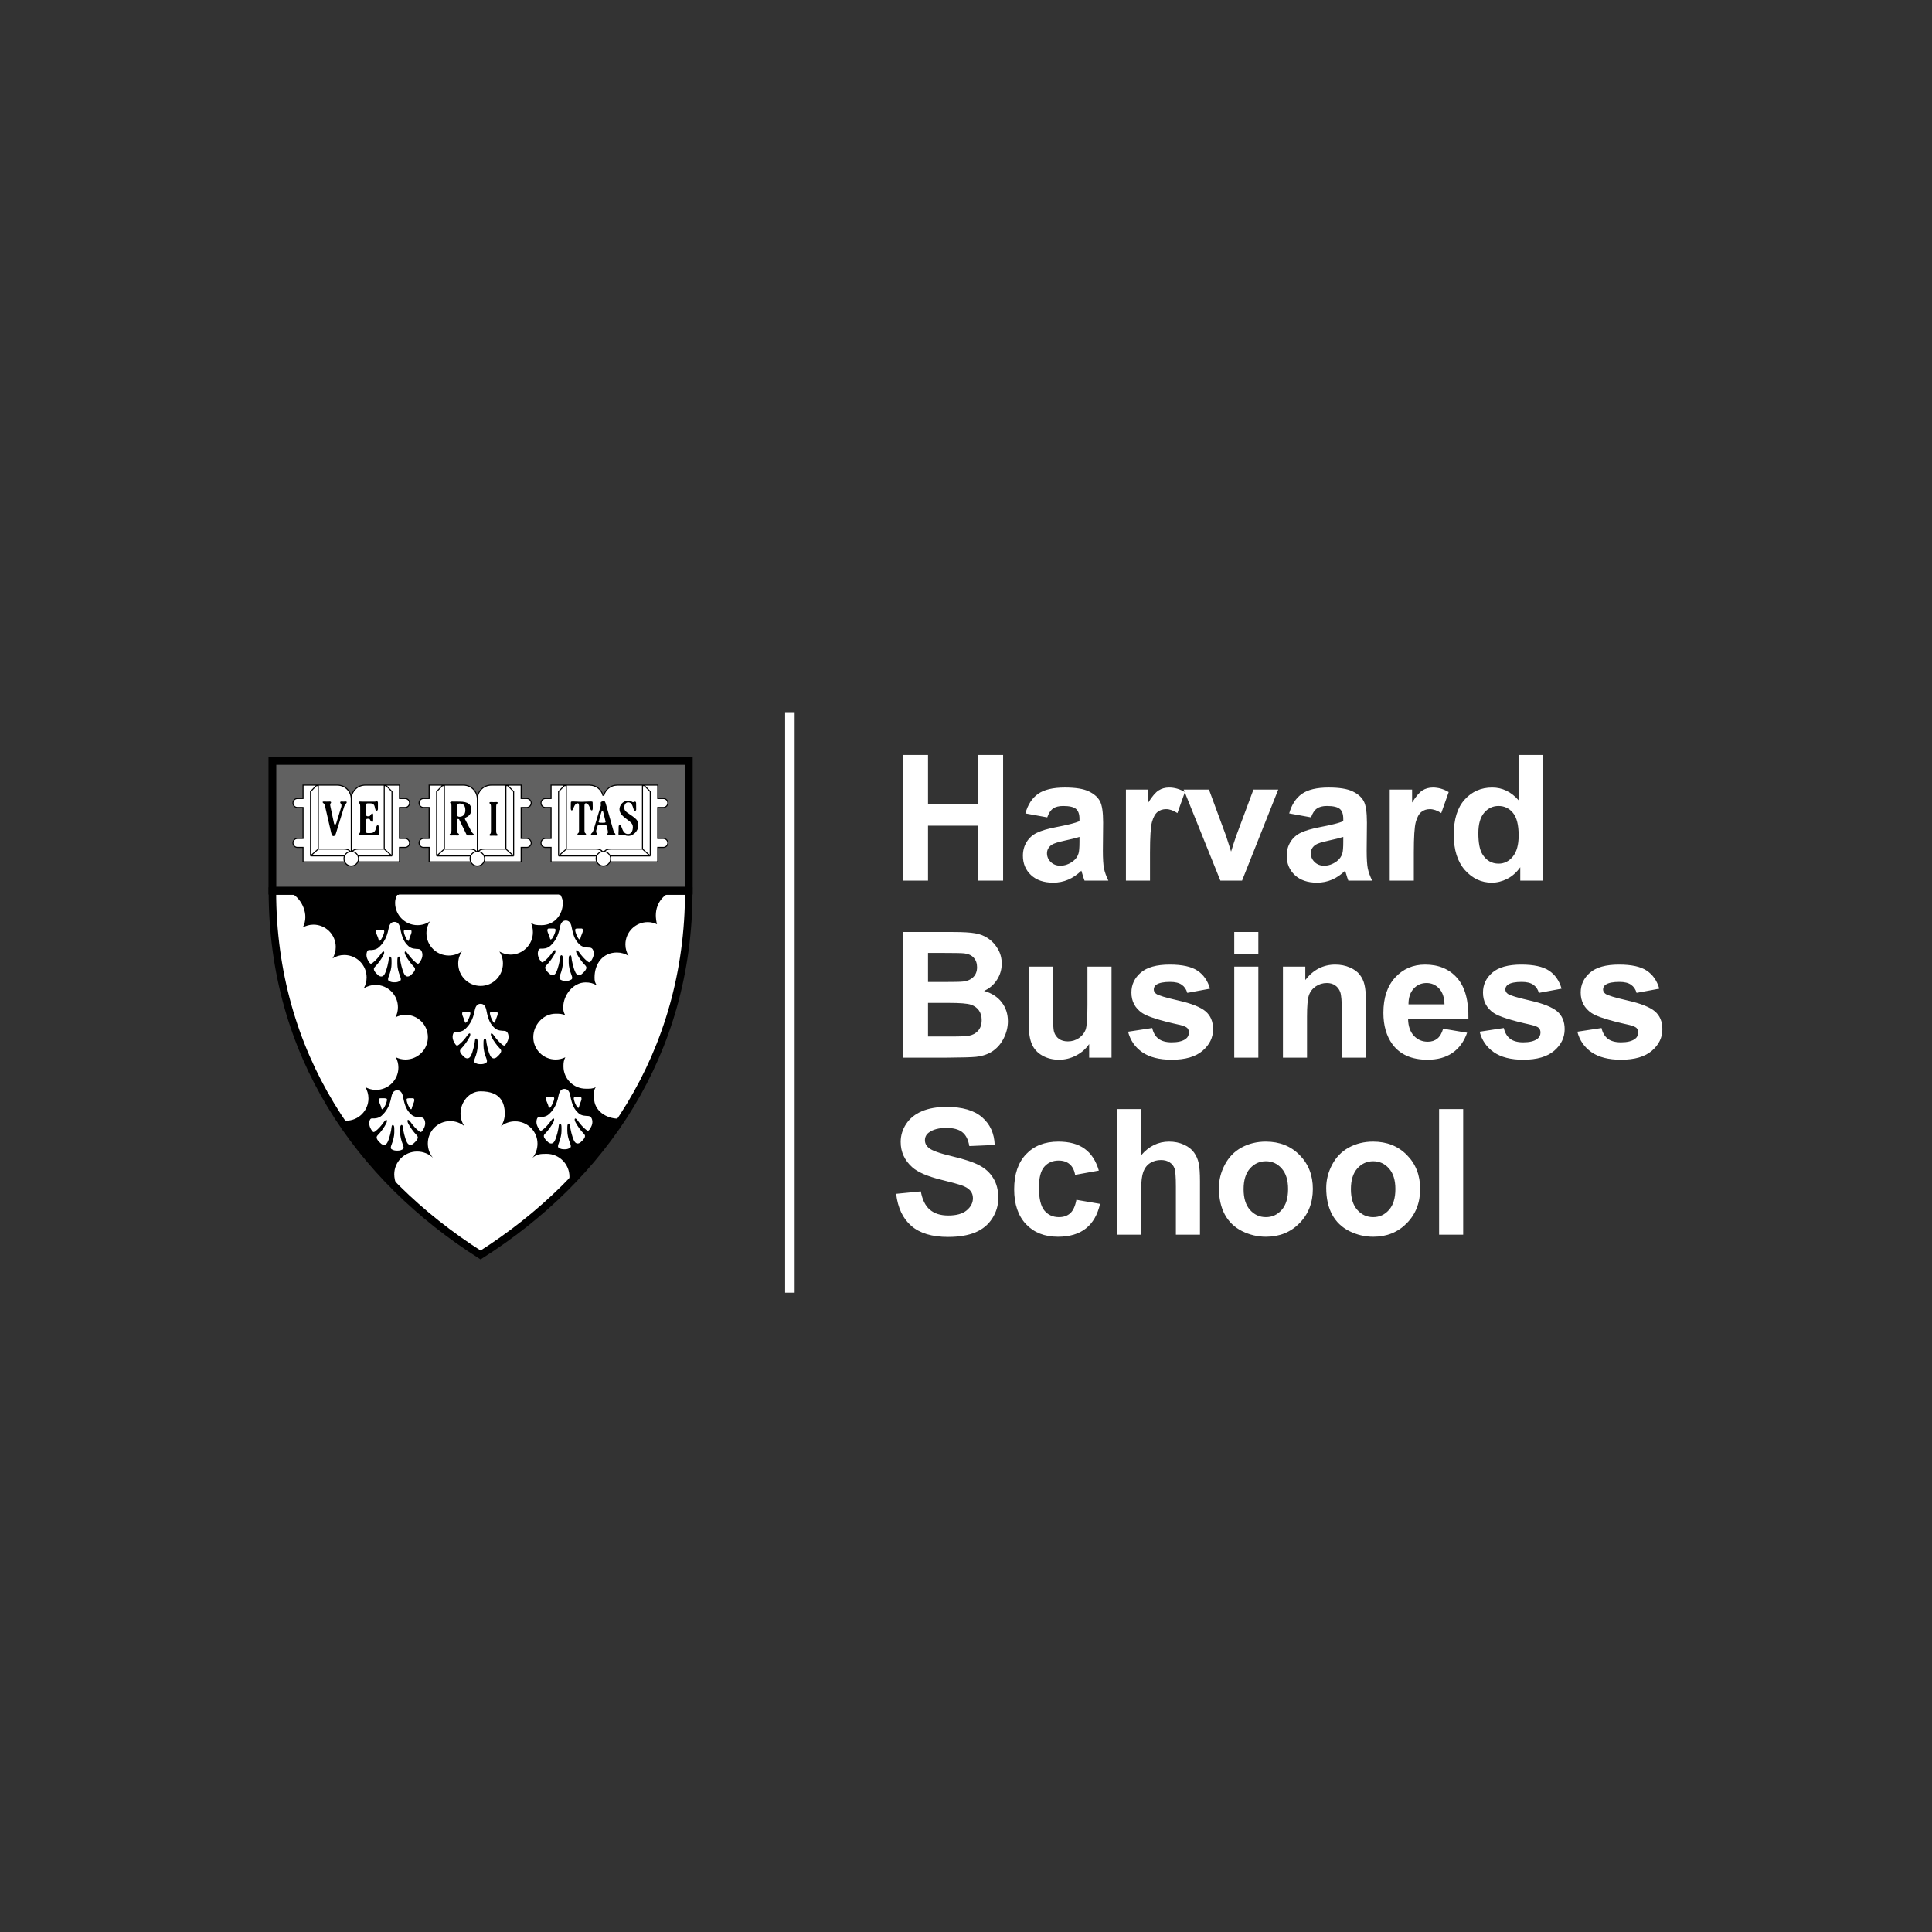 <svg width="251" height="251" viewBox="0 0 251 251" fill="none" xmlns="http://www.w3.org/2000/svg">
<rect x="0" y="0" width="251" height="251" fill="#333333" stroke="none"/>
<path d="M117.271 114.408V98.085H120.566V104.509H127.025V98.085H130.321V114.408H127.025V107.271H120.566V114.408H117.271ZM136.055 106.191L133.216 105.678C133.535 104.535 134.084 103.689 134.864 103.14C135.643 102.59 136.801 102.316 138.338 102.316C139.733 102.316 140.772 102.483 141.455 102.817C142.138 103.143 142.617 103.563 142.892 104.075C143.174 104.58 143.315 105.511 143.315 106.87L143.282 110.522C143.282 111.561 143.33 112.33 143.426 112.827C143.53 113.317 143.72 113.844 143.994 114.408H140.899C140.817 114.2 140.717 113.892 140.598 113.484C140.546 113.298 140.509 113.176 140.487 113.117C139.952 113.636 139.381 114.026 138.772 114.286C138.163 114.546 137.514 114.675 136.823 114.675C135.606 114.675 134.645 114.345 133.939 113.684C133.242 113.024 132.893 112.189 132.893 111.179C132.893 110.511 133.052 109.917 133.372 109.398C133.691 108.87 134.136 108.47 134.708 108.195C135.287 107.913 136.118 107.668 137.202 107.46C138.664 107.185 139.678 106.929 140.242 106.692V106.38C140.242 105.779 140.093 105.352 139.796 105.099C139.499 104.84 138.939 104.71 138.115 104.71C137.558 104.71 137.124 104.821 136.812 105.044C136.5 105.259 136.248 105.641 136.055 106.191ZM140.242 108.729C139.841 108.863 139.206 109.023 138.338 109.208C137.469 109.394 136.901 109.576 136.634 109.754C136.226 110.043 136.022 110.411 136.022 110.856C136.022 111.294 136.185 111.673 136.512 111.992C136.838 112.311 137.254 112.471 137.759 112.471C138.323 112.471 138.861 112.285 139.373 111.914C139.752 111.632 140 111.287 140.119 110.878C140.201 110.611 140.242 110.103 140.242 109.353V108.729ZM149.406 114.408H146.277V102.583H149.183V104.264C149.68 103.47 150.126 102.947 150.519 102.694C150.92 102.442 151.373 102.316 151.878 102.316C152.59 102.316 153.277 102.512 153.938 102.906L152.969 105.634C152.442 105.292 151.952 105.122 151.499 105.122C151.061 105.122 150.69 105.244 150.386 105.489C150.081 105.727 149.84 106.161 149.662 106.792C149.491 107.423 149.406 108.744 149.406 110.756V114.408ZM158.547 114.408L153.782 102.583H157.066L159.293 108.618L159.939 110.633C160.11 110.121 160.218 109.784 160.262 109.62C160.366 109.286 160.477 108.952 160.596 108.618L162.845 102.583H166.063L161.364 114.408H158.547ZM170.328 106.191L167.489 105.678C167.808 104.535 168.357 103.689 169.137 103.14C169.916 102.59 171.074 102.316 172.611 102.316C174.006 102.316 175.045 102.483 175.728 102.817C176.411 103.143 176.89 103.563 177.165 104.075C177.447 104.58 177.588 105.511 177.588 106.87L177.555 110.522C177.555 111.561 177.603 112.33 177.699 112.827C177.803 113.317 177.993 113.844 178.267 114.408H175.172C175.09 114.2 174.99 113.892 174.871 113.484C174.819 113.298 174.782 113.176 174.76 113.117C174.225 113.636 173.654 114.026 173.045 114.286C172.436 114.546 171.787 114.675 171.096 114.675C169.879 114.675 168.918 114.345 168.212 113.684C167.515 113.024 167.166 112.189 167.166 111.179C167.166 110.511 167.325 109.917 167.645 109.398C167.964 108.87 168.409 108.47 168.981 108.195C169.56 107.913 170.391 107.668 171.475 107.46C172.937 107.185 173.951 106.929 174.515 106.692V106.38C174.515 105.779 174.366 105.352 174.069 105.099C173.772 104.84 173.212 104.71 172.388 104.71C171.831 104.71 171.397 104.821 171.085 105.044C170.773 105.259 170.521 105.641 170.328 106.191ZM174.515 108.729C174.114 108.863 173.479 109.023 172.611 109.208C171.742 109.394 171.174 109.576 170.907 109.754C170.499 110.043 170.295 110.411 170.295 110.856C170.295 111.294 170.458 111.673 170.785 111.992C171.111 112.311 171.527 112.471 172.032 112.471C172.596 112.471 173.134 112.285 173.646 111.914C174.025 111.632 174.273 111.287 174.392 110.878C174.474 110.611 174.515 110.103 174.515 109.353V108.729ZM183.679 114.408H180.55V102.583H183.456V104.264C183.953 103.47 184.399 102.947 184.792 102.694C185.193 102.442 185.646 102.316 186.151 102.316C186.863 102.316 187.55 102.512 188.211 102.906L187.242 105.634C186.715 105.292 186.225 105.122 185.772 105.122C185.334 105.122 184.963 105.244 184.659 105.489C184.354 105.727 184.113 106.161 183.935 106.792C183.764 107.423 183.679 108.744 183.679 110.756V114.408ZM200.414 114.408H197.508V112.671C197.026 113.347 196.454 113.851 195.793 114.186C195.14 114.512 194.479 114.675 193.811 114.675C192.453 114.675 191.288 114.13 190.315 113.039C189.35 111.94 188.868 110.411 188.868 108.451C188.868 106.447 189.339 104.925 190.282 103.886C191.224 102.839 192.416 102.316 193.856 102.316C195.177 102.316 196.32 102.865 197.285 103.964V98.085H200.414V114.408ZM192.063 108.24C192.063 109.501 192.238 110.415 192.587 110.979C193.091 111.795 193.797 112.204 194.702 112.204C195.422 112.204 196.035 111.899 196.539 111.29C197.044 110.674 197.297 109.758 197.297 108.54C197.297 107.182 197.052 106.206 196.562 105.612C196.072 105.01 195.445 104.71 194.68 104.71C193.938 104.71 193.314 105.007 192.809 105.601C192.312 106.187 192.063 107.067 192.063 108.24ZM117.271 121.085H123.796C125.087 121.085 126.049 121.14 126.679 121.252C127.318 121.355 127.886 121.578 128.383 121.92C128.888 122.261 129.307 122.718 129.641 123.289C129.975 123.853 130.142 124.488 130.142 125.193C130.142 125.958 129.935 126.659 129.519 127.298C129.111 127.936 128.554 128.415 127.849 128.734C128.843 129.024 129.608 129.517 130.142 130.215C130.677 130.913 130.944 131.733 130.944 132.676C130.944 133.418 130.77 134.142 130.421 134.847C130.079 135.545 129.608 136.105 129.007 136.529C128.413 136.944 127.678 137.2 126.802 137.297C126.253 137.356 124.928 137.393 122.827 137.408H117.271V121.085ZM120.566 123.801V127.576H122.727C124.011 127.576 124.809 127.558 125.121 127.52C125.685 127.454 126.126 127.261 126.446 126.941C126.772 126.615 126.936 126.188 126.936 125.661C126.936 125.156 126.795 124.748 126.512 124.436C126.238 124.117 125.826 123.924 125.277 123.857C124.95 123.82 124.011 123.801 122.459 123.801H120.566ZM120.566 130.293V134.658H123.617C124.805 134.658 125.559 134.624 125.878 134.558C126.368 134.469 126.765 134.253 127.069 133.912C127.381 133.563 127.537 133.099 127.537 132.52C127.537 132.03 127.418 131.614 127.181 131.273C126.943 130.931 126.598 130.683 126.145 130.527C125.7 130.371 124.727 130.293 123.228 130.293H120.566ZM141.5 137.408V135.638C141.069 136.269 140.502 136.766 139.796 137.13C139.099 137.494 138.36 137.675 137.58 137.675C136.786 137.675 136.074 137.501 135.443 137.152C134.812 136.803 134.355 136.313 134.073 135.682C133.791 135.051 133.65 134.179 133.65 133.066V125.583H136.779V131.017C136.779 132.68 136.834 133.7 136.946 134.079C137.065 134.45 137.276 134.747 137.58 134.97C137.885 135.185 138.271 135.293 138.739 135.293C139.273 135.293 139.752 135.148 140.175 134.858C140.598 134.561 140.888 134.198 141.043 133.767C141.199 133.329 141.277 132.264 141.277 130.571V125.583H144.406V137.408H141.5ZM146.555 134.034L149.695 133.556C149.829 134.164 150.1 134.628 150.508 134.947C150.916 135.259 151.488 135.415 152.223 135.415C153.032 135.415 153.641 135.267 154.049 134.97C154.324 134.762 154.461 134.483 154.461 134.135C154.461 133.897 154.387 133.7 154.238 133.544C154.082 133.396 153.733 133.259 153.192 133.132C150.668 132.576 149.068 132.067 148.392 131.607C147.457 130.969 146.989 130.081 146.989 128.946C146.989 127.921 147.394 127.06 148.203 126.362C149.012 125.665 150.267 125.316 151.967 125.316C153.585 125.316 154.788 125.579 155.574 126.106C156.361 126.633 156.903 127.413 157.2 128.445L154.249 128.99C154.123 128.53 153.882 128.177 153.526 127.932C153.177 127.687 152.676 127.565 152.022 127.565C151.198 127.565 150.608 127.68 150.252 127.91C150.014 128.074 149.896 128.285 149.896 128.545C149.896 128.768 150 128.957 150.207 129.113C150.489 129.321 151.462 129.614 153.125 129.992C154.795 130.371 155.96 130.835 156.621 131.384C157.274 131.941 157.601 132.717 157.601 133.711C157.601 134.795 157.148 135.727 156.242 136.506C155.337 137.286 153.997 137.675 152.223 137.675C150.612 137.675 149.335 137.349 148.392 136.696C147.457 136.042 146.845 135.155 146.555 134.034ZM160.351 123.98V121.085H163.48V123.98H160.351ZM160.351 137.408V125.583H163.48V137.408H160.351ZM177.454 137.408H174.325V131.373C174.325 130.096 174.259 129.272 174.125 128.901C173.991 128.523 173.772 128.229 173.468 128.022C173.171 127.814 172.811 127.71 172.388 127.71C171.846 127.71 171.36 127.858 170.929 128.155C170.499 128.452 170.202 128.846 170.039 129.335C169.883 129.825 169.805 130.731 169.805 132.052V137.408H166.676V125.583H169.582V127.32C170.614 125.984 171.913 125.316 173.479 125.316C174.17 125.316 174.801 125.442 175.372 125.694C175.944 125.939 176.374 126.255 176.664 126.641C176.961 127.027 177.165 127.465 177.276 127.955C177.395 128.445 177.454 129.146 177.454 130.059V137.408ZM187.487 133.645L190.605 134.168C190.204 135.311 189.569 136.183 188.701 136.785C187.839 137.379 186.759 137.675 185.46 137.675C183.404 137.675 181.882 137.004 180.895 135.66C180.116 134.584 179.726 133.225 179.726 131.585C179.726 129.625 180.238 128.092 181.262 126.986C182.287 125.873 183.582 125.316 185.148 125.316C186.908 125.316 188.296 125.898 189.313 127.064C190.33 128.222 190.816 130 190.772 132.398H182.933C182.955 133.325 183.207 134.049 183.69 134.569C184.172 135.081 184.774 135.337 185.494 135.337C185.984 135.337 186.396 135.204 186.73 134.936C187.064 134.669 187.316 134.238 187.487 133.645ZM187.665 130.482C187.643 129.577 187.409 128.89 186.963 128.422C186.518 127.947 185.976 127.71 185.338 127.71C184.655 127.71 184.091 127.958 183.645 128.456C183.2 128.953 182.981 129.629 182.988 130.482H187.665ZM192.23 134.034L195.37 133.556C195.504 134.164 195.775 134.628 196.183 134.947C196.591 135.259 197.163 135.415 197.898 135.415C198.707 135.415 199.316 135.267 199.724 134.97C199.999 134.762 200.136 134.483 200.136 134.135C200.136 133.897 200.062 133.7 199.913 133.544C199.757 133.396 199.409 133.259 198.867 133.132C196.343 132.576 194.743 132.067 194.067 131.607C193.132 130.969 192.665 130.081 192.665 128.946C192.665 127.921 193.069 127.06 193.878 126.362C194.687 125.665 195.942 125.316 197.642 125.316C199.26 125.316 200.463 125.579 201.249 126.106C202.036 126.633 202.578 127.413 202.875 128.445L199.924 128.99C199.798 128.53 199.557 128.177 199.201 127.932C198.852 127.687 198.351 127.565 197.697 127.565C196.873 127.565 196.283 127.68 195.927 127.91C195.689 128.074 195.571 128.285 195.571 128.545C195.571 128.768 195.675 128.957 195.882 129.113C196.165 129.321 197.137 129.614 198.8 129.992C200.47 130.371 201.635 130.835 202.296 131.384C202.949 131.941 203.276 132.717 203.276 133.711C203.276 134.795 202.823 135.727 201.918 136.506C201.012 137.286 199.672 137.675 197.898 137.675C196.287 137.675 195.01 137.349 194.067 136.696C193.132 136.042 192.52 135.155 192.23 134.034ZM204.924 134.034L208.064 133.556C208.198 134.164 208.469 134.628 208.877 134.947C209.285 135.259 209.857 135.415 210.592 135.415C211.401 135.415 212.009 135.267 212.418 134.97C212.692 134.762 212.83 134.483 212.83 134.135C212.83 133.897 212.755 133.7 212.607 133.544C212.451 133.396 212.102 133.259 211.56 133.132C209.036 132.576 207.437 132.067 206.761 131.607C205.826 130.969 205.358 130.081 205.358 128.946C205.358 127.921 205.763 127.06 206.572 126.362C207.381 125.665 208.636 125.316 210.335 125.316C211.954 125.316 213.156 125.579 213.943 126.106C214.73 126.633 215.272 127.413 215.569 128.445L212.618 128.99C212.492 128.53 212.251 128.177 211.894 127.932C211.545 127.687 211.044 127.565 210.391 127.565C209.567 127.565 208.977 127.68 208.621 127.91C208.383 128.074 208.264 128.285 208.264 128.545C208.264 128.768 208.368 128.957 208.576 129.113C208.858 129.321 209.831 129.614 211.494 129.992C213.164 130.371 214.329 130.835 214.99 131.384C215.643 131.941 215.97 132.717 215.97 133.711C215.97 134.795 215.517 135.727 214.611 136.506C213.706 137.286 212.366 137.675 210.592 137.675C208.981 137.675 207.704 137.349 206.761 136.696C205.826 136.042 205.213 135.155 204.924 134.034ZM116.424 155.097L119.631 154.785C119.824 155.861 120.214 156.652 120.8 157.157C121.394 157.662 122.192 157.914 123.194 157.914C124.256 157.914 125.054 157.691 125.588 157.246C126.13 156.793 126.401 156.266 126.401 155.665C126.401 155.279 126.286 154.952 126.056 154.685C125.833 154.41 125.44 154.173 124.876 153.972C124.49 153.839 123.61 153.601 122.237 153.26C120.47 152.822 119.23 152.283 118.518 151.645C117.516 150.747 117.014 149.652 117.014 148.36C117.014 147.529 117.248 146.753 117.716 146.033C118.191 145.306 118.87 144.753 119.754 144.374C120.644 143.995 121.717 143.806 122.972 143.806C125.02 143.806 126.561 144.255 127.593 145.153C128.632 146.052 129.177 147.251 129.229 148.75L125.933 148.895C125.792 148.056 125.488 147.455 125.02 147.091C124.56 146.72 123.866 146.534 122.938 146.534C121.981 146.534 121.231 146.731 120.689 147.124C120.34 147.377 120.166 147.714 120.166 148.138C120.166 148.524 120.329 148.854 120.656 149.129C121.071 149.478 122.081 149.841 123.684 150.22C125.288 150.598 126.472 150.992 127.236 151.4C128.008 151.801 128.61 152.354 129.04 153.059C129.478 153.757 129.697 154.622 129.697 155.654C129.697 156.589 129.437 157.465 128.918 158.281C128.398 159.098 127.663 159.707 126.713 160.108C125.763 160.501 124.579 160.698 123.161 160.698C121.097 160.698 119.512 160.223 118.406 159.272C117.3 158.315 116.64 156.923 116.424 155.097ZM142.758 152.079L139.674 152.636C139.57 152.02 139.332 151.556 138.961 151.244C138.597 150.932 138.122 150.777 137.536 150.777C136.757 150.777 136.133 151.048 135.665 151.589C135.205 152.124 134.975 153.022 134.975 154.284C134.975 155.687 135.209 156.678 135.676 157.257C136.152 157.836 136.786 158.126 137.58 158.126C138.174 158.126 138.661 157.959 139.039 157.624C139.418 157.283 139.685 156.7 139.841 155.876L142.914 156.4C142.595 157.81 141.982 158.875 141.077 159.595C140.171 160.315 138.958 160.675 137.436 160.675C135.706 160.675 134.325 160.13 133.294 159.039C132.269 157.947 131.757 156.437 131.757 154.507C131.757 152.554 132.273 151.036 133.305 149.953C134.337 148.861 135.732 148.316 137.491 148.316C138.932 148.316 140.075 148.628 140.921 149.251C141.775 149.867 142.387 150.81 142.758 152.079ZM148.259 144.085V150.086C149.268 148.906 150.475 148.316 151.878 148.316C152.598 148.316 153.247 148.449 153.826 148.717C154.405 148.984 154.839 149.325 155.129 149.741C155.426 150.157 155.626 150.617 155.73 151.122C155.842 151.627 155.897 152.41 155.897 153.471V160.408H152.768V154.162C152.768 152.922 152.709 152.135 152.59 151.801C152.471 151.467 152.26 151.203 151.956 151.01C151.659 150.81 151.284 150.71 150.831 150.71C150.311 150.71 149.847 150.836 149.439 151.088C149.031 151.341 148.73 151.723 148.537 152.235C148.352 152.74 148.259 153.49 148.259 154.484V160.408H145.13V144.085H148.259ZM158.358 154.329C158.358 153.289 158.614 152.283 159.126 151.311C159.639 150.339 160.362 149.596 161.298 149.084C162.24 148.572 163.291 148.316 164.449 148.316C166.238 148.316 167.704 148.898 168.847 150.064C169.99 151.222 170.562 152.688 170.562 154.462C170.562 156.251 169.983 157.736 168.825 158.916C167.674 160.089 166.223 160.675 164.471 160.675C163.387 160.675 162.352 160.43 161.364 159.941C160.385 159.451 159.639 158.734 159.126 157.792C158.614 156.841 158.358 155.687 158.358 154.329ZM161.565 154.496C161.565 155.668 161.843 156.567 162.4 157.19C162.957 157.814 163.643 158.126 164.46 158.126C165.277 158.126 165.959 157.814 166.509 157.19C167.066 156.567 167.344 155.661 167.344 154.473C167.344 153.315 167.066 152.425 166.509 151.801C165.959 151.177 165.277 150.866 164.46 150.866C163.643 150.866 162.957 151.177 162.4 151.801C161.843 152.425 161.565 153.323 161.565 154.496ZM172.299 154.329C172.299 153.289 172.555 152.283 173.067 151.311C173.579 150.339 174.303 149.596 175.238 149.084C176.181 148.572 177.232 148.316 178.39 148.316C180.179 148.316 181.645 148.898 182.788 150.064C183.931 151.222 184.503 152.688 184.503 154.462C184.503 156.251 183.924 157.736 182.766 158.916C181.615 160.089 180.164 160.675 178.412 160.675C177.328 160.675 176.293 160.43 175.305 159.941C174.325 159.451 173.579 158.734 173.067 157.792C172.555 156.841 172.299 155.687 172.299 154.329ZM175.506 154.496C175.506 155.668 175.784 156.567 176.341 157.19C176.898 157.814 177.584 158.126 178.401 158.126C179.217 158.126 179.9 157.814 180.45 157.19C181.006 156.567 181.285 155.661 181.285 154.473C181.285 153.315 181.006 152.425 180.45 151.801C179.9 151.177 179.217 150.866 178.401 150.866C177.584 150.866 176.898 151.177 176.341 151.801C175.784 152.425 175.506 153.323 175.506 154.496ZM186.963 160.408V144.085H190.092V160.408H186.963Z" fill="white"/>
<path d="M89.484 115.764C89.484 136.651 78.233 152.882 62.435 162.925C46.64 152.882 35.389 136.651 35.389 115.764H89.484Z" fill="white"/>
<path d="M73.117 115.764H89.484C89.484 136.98 78.232 153.001 62.435 163.043C46.64 153.001 35.389 136.98 35.389 115.764H51.336" stroke="black" stroke-width="0.975" stroke-linecap="square"/>
<path d="M89.484 115.406C89.484 115.975 89.449 115.526 89.446 115.766C89.052 115.567 88.577 115.766 88.107 115.766C86.342 115.766 85.201 117.305 85.201 118.907C85.201 119.238 85.26 119.787 85.358 120.076C84.991 119.905 84.585 119.8 84.158 119.8C82.552 119.8 81.251 121.1 81.251 122.703C81.251 123.245 81.404 123.746 81.661 124.178C81.22 123.908 80.704 123.746 80.149 123.746C78.304 123.746 77.242 125.214 77.242 126.977C77.242 127.5 77.283 127.592 77.526 128.017C77.081 127.742 76.641 127.63 76.08 127.63C74.474 127.63 73.175 129.257 73.175 130.86C73.175 131.337 73.229 131.503 73.433 131.899C73.041 131.7 72.66 131.695 72.19 131.695C70.584 131.695 69.284 133.144 69.284 134.746C69.284 136.35 70.584 137.649 72.19 137.649C72.64 137.649 73.061 137.543 73.444 137.361C73.236 137.76 73.203 138.062 73.203 138.542C73.203 140.143 74.505 141.443 76.109 141.443C76.615 141.443 76.988 141.467 77.402 141.24C77.067 141.707 77.182 142.138 77.182 142.665C77.182 144.269 78.722 145.33 80.327 145.33C80.542 145.33 80.743 145.171 80.945 145.127C78.623 148.622 75.666 152.186 72.633 155.09C73.225 154.547 73.981 153.736 73.981 152.869C73.981 151.231 72.65 149.902 71.01 149.902C70.219 149.902 69.704 149.935 69.171 150.437C69.585 149.936 69.829 149.283 69.829 148.581C69.829 146.978 68.528 145.682 66.924 145.682C66.221 145.682 65.578 145.92 65.076 146.337C65.393 145.873 65.58 145.303 65.58 144.696C65.58 143.196 64.98 141.78 62.435 141.78C60.964 141.78 59.83 143.165 59.83 144.668C59.83 145.273 60.016 145.842 60.334 146.307C59.831 145.892 59.189 145.651 58.487 145.651C56.881 145.651 55.581 146.948 55.581 148.551C55.581 149.254 55.823 149.905 56.24 150.41C55.707 149.905 54.982 149.604 54.189 149.604C52.55 149.604 51.22 150.932 51.22 152.57C51.22 153.436 51.648 154.547 52.239 155.09C49.206 152.186 46.488 148.981 44.167 145.486C44.369 145.531 44.749 145.598 44.963 145.598C46.568 145.598 47.869 144.3 47.869 142.695C47.869 142.166 47.716 141.668 47.468 141.24C47.883 141.467 48.348 141.594 48.854 141.594C50.458 141.594 51.759 140.293 51.759 138.691C51.759 138.21 51.636 137.76 51.429 137.361C51.809 137.543 52.232 137.649 52.681 137.649C54.288 137.649 55.589 136.35 55.589 134.746C55.589 133.144 54.288 131.843 52.681 131.843C52.213 131.843 51.77 131.97 51.379 132.167C51.582 131.773 51.698 131.337 51.698 130.86C51.698 129.257 50.398 127.958 48.792 127.958C48.231 127.958 47.7 128.13 47.257 128.404C47.499 127.979 47.63 127.5 47.63 126.977C47.63 125.374 46.329 124.072 44.724 124.072C44.168 124.072 43.652 124.235 43.211 124.508C43.469 124.072 43.62 123.573 43.62 123.032C43.62 121.43 42.32 120.128 40.714 120.128C40.218 120.128 39.747 120.272 39.337 120.491C39.554 120.085 39.672 119.639 39.672 119.146C39.672 117.544 38.37 115.766 36.765 115.766C36.297 115.766 35.82 115.567 35.426 115.766C35.416 115.01 35.389 116.32 35.389 115.406H52.044C51.636 116.235 51.332 116.599 51.332 117.295C51.332 118.898 52.633 120.197 54.238 120.197C54.84 120.197 55.388 120.016 55.851 119.703C55.574 120.147 55.401 120.676 55.401 121.239C55.401 122.843 56.702 124.141 58.307 124.141C58.941 124.141 59.528 123.938 60.006 123.593C59.707 124.049 59.53 124.597 59.53 125.182C59.53 126.787 60.831 128.088 62.435 128.088C64.041 128.088 65.341 126.787 65.341 125.182C65.341 124.597 65.181 124.076 64.88 123.62C65.304 123.858 65.806 124.023 66.326 124.023C67.932 124.023 69.232 122.723 69.232 121.118C69.232 120.681 69.149 120.261 68.977 119.889C69.439 120.202 69.763 120.197 70.364 120.197C71.969 120.197 73.12 118.898 73.12 117.295C73.12 116.599 72.757 116.235 72.35 115.406H89.484Z" fill="black"/>
<path d="M73.506 119.594C73.174 119.594 72.875 119.776 72.75 120.44C72.5 121.757 72.029 122.39 71.49 122.887C71.098 123.247 70.549 123.256 70.355 123.246C70.16 123.235 69.966 123.225 69.885 123.708C69.803 124.193 70.089 124.666 70.253 124.88C70.412 125.093 70.513 125.033 70.697 124.892C71.065 124.609 71.465 124.159 71.786 123.697C72.113 123.227 72.301 123.451 72.072 123.912C71.844 124.373 71.373 125.026 71.019 125.375C70.761 125.629 70.812 125.793 70.916 125.985C71.019 126.175 71.339 126.481 71.444 126.559C71.546 126.637 71.969 126.886 72.247 126.344C72.521 125.804 72.739 124.79 72.773 124.373C72.808 123.969 73.082 124.034 73.117 124.384C73.134 124.555 73.126 124.62 73.126 125.071C73.126 125.522 72.989 126.096 72.773 126.65C72.555 127.201 72.75 127.234 72.899 127.314C73.048 127.393 73.208 127.437 73.505 127.437C73.804 127.437 73.963 127.393 74.114 127.314C74.263 127.234 74.458 127.201 74.24 126.65C74.022 126.096 73.883 125.522 73.883 125.071C73.883 124.62 73.879 124.555 73.895 124.384C73.929 124.034 74.204 123.969 74.24 124.373C74.273 124.79 74.492 125.804 74.766 126.344C75.042 126.886 75.465 126.637 75.568 126.559C75.672 126.481 75.993 126.175 76.096 125.985C76.199 125.793 76.252 125.629 75.993 125.375C75.639 125.026 75.169 124.373 74.939 123.912C74.709 123.451 74.898 123.227 75.225 123.697C75.544 124.159 75.947 124.609 76.313 124.892C76.501 125.033 76.6 125.093 76.76 124.88C76.92 124.666 77.208 124.193 77.128 123.708C77.047 123.225 76.806 123.124 76.612 123.111C76.292 123.089 75.734 123.109 75.343 122.751C74.804 122.255 74.513 121.757 74.263 120.44C74.138 119.776 73.838 119.594 73.506 119.594ZM51.246 119.773C50.913 119.773 50.615 119.954 50.489 120.62C50.24 121.937 49.767 122.57 49.229 123.064C48.839 123.423 48.288 123.436 48.093 123.425C47.898 123.414 47.705 123.403 47.624 123.887C47.545 124.372 47.831 124.845 47.991 125.06C48.152 125.274 48.253 125.213 48.437 125.071C48.804 124.79 49.206 124.337 49.527 123.877C49.854 123.405 50.042 123.628 49.813 124.09C49.584 124.553 49.114 125.207 48.759 125.556C48.501 125.809 48.553 125.973 48.656 126.164C48.76 126.356 49.079 126.658 49.183 126.739C49.286 126.815 49.71 127.066 49.985 126.524C50.26 125.985 50.478 124.97 50.513 124.553C50.545 124.148 50.823 124.215 50.856 124.564C50.872 124.734 50.867 124.8 50.867 125.252C50.867 125.701 50.731 126.278 50.513 126.828C50.294 127.381 50.49 127.416 50.638 127.491C50.788 127.573 50.947 127.618 51.246 127.618C51.544 127.618 51.704 127.573 51.852 127.491C52.002 127.416 52.198 127.381 51.979 126.828C51.76 126.278 51.624 125.701 51.624 125.252C51.624 124.8 51.619 124.734 51.636 124.564C51.67 124.215 51.945 124.148 51.979 124.553C52.013 124.97 52.232 125.985 52.506 126.524C52.782 127.066 53.205 126.815 53.309 126.739C53.412 126.658 53.733 126.356 53.836 126.164C53.94 125.973 53.99 125.809 53.733 125.556C53.378 125.207 52.909 124.553 52.679 124.09C52.45 123.628 52.638 123.405 52.965 123.877C53.286 124.337 53.687 124.79 54.053 125.071C54.239 125.213 54.34 125.274 54.501 125.06C54.661 124.845 54.948 124.372 54.868 123.887C54.788 123.403 54.548 123.304 54.353 123.29C54.032 123.269 53.474 123.289 53.084 122.931C52.544 122.433 52.252 121.937 52.002 120.62C51.876 119.954 51.579 119.773 51.246 119.773ZM71.317 120.631C71.09 120.631 71.069 120.856 71.16 121.117C71.25 121.376 71.386 121.622 71.43 121.837C71.475 122.052 71.532 122.153 71.712 121.939L71.738 121.935C71.884 121.698 72.031 121.424 72.132 121.084C72.231 120.746 72.197 120.631 71.87 120.631L71.317 120.631ZM75.014 120.631C74.706 120.631 74.674 120.746 74.767 121.084C74.86 121.425 74.999 121.698 75.136 121.935L75.162 121.939C75.332 122.154 75.386 122.052 75.427 121.837C75.471 121.622 75.598 121.376 75.683 121.117C75.767 120.856 75.747 120.632 75.535 120.632L75.014 120.631ZM49.056 120.81C48.831 120.81 48.809 121.037 48.899 121.296C48.99 121.557 49.124 121.801 49.171 122.017C49.215 122.231 49.272 122.332 49.452 122.117L49.479 122.115C49.626 121.878 49.773 121.604 49.872 121.262C49.972 120.925 49.937 120.81 49.61 120.81L49.056 120.81ZM52.754 120.81C52.444 120.81 52.415 120.924 52.507 121.262C52.601 121.604 52.739 121.878 52.877 122.115L52.903 122.117C53.073 122.332 53.125 122.231 53.168 122.017C53.21 121.801 53.337 121.556 53.423 121.296C53.509 121.036 53.486 120.81 53.275 120.81L52.754 120.81ZM62.436 130.412C62.104 130.412 61.805 130.591 61.679 131.259C61.429 132.575 60.958 133.205 60.419 133.704C60.029 134.063 59.479 134.075 59.285 134.064C59.089 134.052 58.896 134.043 58.815 134.527C58.733 135.013 59.021 135.484 59.182 135.697C59.341 135.914 59.442 135.851 59.628 135.71C59.995 135.426 60.396 134.976 60.716 134.513C61.044 134.044 61.232 134.266 61.003 134.73C60.773 135.191 60.304 135.846 59.95 136.195C59.691 136.446 59.743 136.61 59.846 136.802C59.95 136.993 60.271 137.3 60.375 137.378C60.476 137.455 60.9 137.703 61.175 137.162C61.449 136.622 61.668 135.608 61.703 135.191C61.736 134.787 62.012 134.852 62.046 135.203C62.063 135.37 62.058 135.439 62.058 135.89C62.058 136.339 61.92 136.915 61.703 137.468C61.485 138.018 61.679 138.053 61.829 138.133C61.978 138.211 62.138 138.256 62.436 138.256C62.735 138.256 62.895 138.211 63.042 138.133C63.191 138.053 63.388 138.018 63.171 137.468C62.953 136.915 62.814 136.339 62.814 135.89C62.814 135.439 62.808 135.37 62.825 135.203C62.86 134.852 63.135 134.787 63.171 135.191C63.205 135.608 63.422 136.622 63.699 137.162C63.973 137.703 64.398 137.455 64.498 137.378C64.602 137.3 64.923 136.993 65.025 136.802C65.13 136.61 65.181 136.446 64.923 136.195C64.568 135.846 64.098 135.191 63.869 134.73C63.637 134.266 63.829 134.044 64.156 134.513C64.476 134.976 64.877 135.426 65.243 135.71C65.429 135.851 65.531 135.914 65.69 135.697C65.852 135.484 66.138 135.013 66.057 134.527C65.978 134.043 65.737 133.942 65.543 133.928C65.223 133.908 64.664 133.927 64.272 133.568C63.733 133.074 63.444 132.575 63.192 131.259C63.067 130.591 62.768 130.412 62.436 130.412ZM60.247 131.448C60.022 131.448 59.999 131.675 60.089 131.934C60.179 132.194 60.314 132.44 60.359 132.656C60.405 132.868 60.462 132.972 60.641 132.756L60.669 132.752C60.816 132.515 60.962 132.242 61.061 131.9C61.161 131.561 61.127 131.448 60.801 131.448L60.247 131.448ZM63.943 131.448C63.635 131.448 63.602 131.561 63.698 131.9C63.79 132.243 63.929 132.515 64.068 132.752L64.092 132.756C64.261 132.972 64.316 132.868 64.358 132.656C64.401 132.44 64.528 132.195 64.613 131.934C64.7 131.675 64.677 131.449 64.466 131.449L63.943 131.448ZM73.327 141.469C72.994 141.469 72.696 141.65 72.57 142.315C72.32 143.632 71.849 144.265 71.312 144.758C70.919 145.118 70.369 145.132 70.175 145.122C69.98 145.11 69.785 145.097 69.706 145.582C69.625 146.067 69.911 146.54 70.072 146.756C70.234 146.969 70.334 146.906 70.519 146.766C70.885 146.483 71.287 146.034 71.607 145.572C71.934 145.101 72.124 145.325 71.894 145.787C71.664 146.247 71.195 146.902 70.84 147.251C70.581 147.505 70.633 147.666 70.736 147.858C70.84 148.05 71.161 148.356 71.265 148.434C71.366 148.512 71.789 148.76 72.065 148.219C72.34 147.679 72.558 146.666 72.594 146.247C72.627 145.844 72.902 145.91 72.937 146.259C72.954 146.431 72.949 146.497 72.949 146.946C72.949 147.399 72.81 147.973 72.593 148.524C72.374 149.077 72.57 149.111 72.719 149.189C72.869 149.269 73.029 149.312 73.327 149.312C73.625 149.312 73.785 149.269 73.933 149.189C74.083 149.111 74.279 149.077 74.06 148.524C73.843 147.973 73.705 147.399 73.705 146.946C73.705 146.497 73.699 146.431 73.716 146.259C73.749 145.91 74.026 145.844 74.06 146.247C74.094 146.666 74.312 147.679 74.588 148.219C74.863 148.76 75.287 148.512 75.388 148.434C75.492 148.356 75.814 148.05 75.917 147.858C76.02 147.666 76.072 147.505 75.813 147.251C75.458 146.902 74.989 146.247 74.76 145.787C74.53 145.325 74.719 145.101 75.047 145.572C75.368 146.034 75.767 146.483 76.134 146.766C76.319 146.907 76.419 146.969 76.58 146.756C76.741 146.54 77.029 146.067 76.947 145.582C76.868 145.097 76.627 144.999 76.433 144.986C76.112 144.962 75.553 144.985 75.163 144.626C74.624 144.13 74.333 143.632 74.083 142.315C73.958 141.65 73.659 141.469 73.327 141.469ZM51.606 141.649C51.273 141.649 50.974 141.83 50.849 142.495C50.599 143.812 50.127 144.444 49.588 144.94C49.197 145.299 48.648 145.312 48.453 145.301C48.258 145.287 48.063 145.277 47.983 145.762C47.903 146.247 48.19 146.721 48.351 146.933C48.511 147.149 48.612 147.087 48.797 146.946C49.164 146.664 49.565 146.213 49.886 145.751C50.214 145.281 50.401 145.501 50.172 145.963C49.943 146.426 49.474 147.08 49.118 147.429C48.861 147.683 48.912 147.847 49.015 148.039C49.118 148.229 49.438 148.533 49.542 148.612C49.646 148.691 50.069 148.939 50.345 148.4C50.62 147.856 50.837 146.844 50.871 146.427C50.906 146.021 51.181 146.089 51.215 146.437C51.231 146.608 51.227 146.674 51.227 147.124C51.227 147.576 51.09 148.15 50.871 148.704C50.653 149.255 50.848 149.288 50.996 149.367C51.146 149.446 51.308 149.49 51.606 149.49C51.904 149.49 52.063 149.446 52.213 149.367C52.362 149.288 52.556 149.255 52.338 148.704C52.12 148.15 51.984 147.576 51.984 147.124C51.984 146.674 51.977 146.608 51.994 146.437C52.028 146.089 52.305 146.021 52.338 146.427C52.372 146.844 52.592 147.856 52.867 148.4C53.141 148.939 53.565 148.691 53.667 148.612C53.77 148.533 54.092 148.229 54.195 148.039C54.298 147.847 54.35 147.683 54.092 147.429C53.737 147.08 53.268 146.426 53.038 145.963C52.809 145.501 52.998 145.281 53.325 145.751C53.644 146.213 54.046 146.664 54.414 146.946C54.598 147.087 54.7 147.149 54.86 146.933C55.02 146.721 55.306 146.247 55.226 145.762C55.146 145.277 54.906 145.178 54.712 145.165C54.392 145.141 53.832 145.165 53.442 144.804C52.903 144.308 52.61 143.812 52.362 142.495C52.236 141.83 51.939 141.649 51.606 141.649ZM71.138 142.506C70.911 142.506 70.889 142.73 70.978 142.991C71.071 143.25 71.206 143.496 71.251 143.712C71.296 143.925 71.352 144.027 71.534 143.814L71.559 143.808C71.704 143.573 71.853 143.3 71.953 142.957C72.051 142.62 72.018 142.506 71.69 142.506L71.138 142.506ZM74.834 142.506C74.526 142.506 74.494 142.62 74.588 142.957C74.681 143.3 74.821 143.574 74.958 143.808L74.981 143.815C75.152 144.028 75.206 143.926 75.248 143.713C75.291 143.496 75.419 143.25 75.504 142.991C75.588 142.73 75.567 142.506 75.353 142.506L74.834 142.506ZM49.416 142.685C49.19 142.685 49.167 142.911 49.259 143.171C49.348 143.432 49.484 143.677 49.529 143.891C49.574 144.106 49.631 144.208 49.811 143.993L49.838 143.99C49.985 143.752 50.131 143.477 50.23 143.136C50.329 142.798 50.296 142.685 49.969 142.685L49.416 142.685ZM53.113 142.685C52.805 142.685 52.773 142.798 52.867 143.136C52.96 143.477 53.098 143.752 53.236 143.99L53.262 143.992C53.432 144.208 53.485 144.106 53.527 143.89C53.571 143.677 53.697 143.432 53.782 143.171C53.866 142.911 53.846 142.685 53.634 142.685L53.113 142.685Z" fill="white"/>
<path d="M35.389 98.856H89.484V115.71H35.389V98.856Z" fill="#616161"/>
<path d="M35.389 98.856H89.484V115.71H35.389V98.856Z" stroke="black" stroke-width="1.01"/>
<path d="M45.636 103.804C45.636 102.809 46.442 102.002 47.439 102.002H51.901V103.741H52.625C52.946 103.741 53.208 104.002 53.208 104.323C53.208 104.645 52.946 104.906 52.625 104.906H51.901V108.929H52.625C52.946 108.929 53.208 109.191 53.208 109.512C53.208 109.834 52.946 110.094 52.625 110.094H51.901V111.975H46.488C46.337 112.292 46.011 112.512 45.636 112.512C45.258 112.512 44.935 112.292 44.781 111.975H39.371V110.094H38.646C38.323 110.094 38.063 109.834 38.063 109.512C38.063 109.191 38.323 108.929 38.646 108.929H39.371V104.906H38.646C38.323 104.906 38.063 104.645 38.063 104.323C38.063 104.002 38.323 103.741 38.646 103.741H39.371V102.002H43.832C44.828 102.002 45.636 102.809 45.636 103.804Z" fill="white"/>
<path d="M45.636 103.804C45.636 102.809 46.442 102.002 47.439 102.002H51.901V103.741H52.625C52.946 103.741 53.208 104.002 53.208 104.323C53.208 104.645 52.946 104.906 52.625 104.906H51.901V108.929H52.625C52.946 108.929 53.208 109.191 53.208 109.512C53.208 109.834 52.946 110.094 52.625 110.094H51.901V111.975H46.488C46.337 112.292 46.011 112.512 45.636 112.512C45.258 112.512 44.935 112.292 44.781 111.975H39.371V110.094H38.646C38.323 110.094 38.063 109.834 38.063 109.512C38.063 109.191 38.323 108.929 38.646 108.929H39.371V104.906H38.646C38.323 104.906 38.063 104.645 38.063 104.323C38.063 104.002 38.323 103.741 38.646 103.741H39.371V102.002H43.832C44.828 102.002 45.636 102.809 45.636 103.804ZM45.636 103.804V110.619" stroke="black" stroke-width="0.134"/>
<path d="M47.572 105.841C47.582 106.017 47.639 106.051 47.816 106.051C47.994 106.051 48.038 106.051 48.114 105.918C48.193 105.785 48.48 105.454 48.48 105.918V106.537C48.48 107.001 48.153 106.703 48.093 106.537C48.039 106.392 47.994 106.376 47.816 106.376C47.639 106.376 47.561 106.393 47.55 106.57C47.516 107.184 47.516 107.742 47.55 108.051C47.562 108.173 47.616 108.229 47.761 108.229H48.114C48.657 108.229 48.768 107.908 48.857 107.555C48.99 107.022 49.211 107.101 49.211 107.543V108.361C49.211 108.626 48.956 108.505 48.823 108.498L47.134 108.5C46.971 108.5 46.908 108.501 46.745 108.514C46.583 108.523 46.556 108.391 46.657 108.303C46.758 108.214 46.792 108.205 46.796 107.861V104.788C46.792 104.444 46.758 104.433 46.657 104.345C46.556 104.257 46.583 104.123 46.745 104.135C46.908 104.146 46.971 104.146 47.134 104.146H48.713C48.846 104.138 49.1 104.017 49.1 104.282V105.099C49.1 105.354 48.834 105.442 48.745 105.089C48.657 104.735 48.657 104.37 48.114 104.37H47.761C47.616 104.37 47.58 104.425 47.572 104.547C47.539 105.089 47.555 105.553 47.572 105.841Z" fill="black"/>
<path d="M40.343 111.199L41.352 110.304M40.343 111.199V102.841L41.096 102.066H41.352V110.304M40.343 111.199H44.75M41.352 110.304H44.639C45.104 110.304 45.403 110.447 45.491 110.624M46.488 111.974C46.548 111.85 46.582 111.712 46.582 111.565C46.582 111.042 46.158 110.618 45.636 110.618C45.112 110.618 44.687 111.042 44.687 111.565C44.687 111.712 44.721 111.85 44.781 111.974M45.779 110.624C45.868 110.447 46.167 110.304 46.632 110.304H49.919M49.919 110.304V102.066H50.174L50.926 102.841V111.199M49.919 110.304L50.926 111.199M50.926 111.199H46.52" stroke="black" stroke-width="0.134"/>
<path d="M43.681 108.16C43.608 108.439 43.505 108.622 43.322 108.622C43.14 108.622 43.089 108.428 43.017 108.148L42.24 104.788C42.167 104.444 42.127 104.433 42.006 104.345C41.886 104.257 41.883 104.124 42.051 104.136C42.219 104.146 42.283 104.146 42.449 104.146C42.614 104.146 42.678 104.146 42.843 104.136C43.007 104.124 43.059 104.257 42.977 104.345C42.893 104.433 42.859 104.444 42.93 104.788L43.38 106.913C43.452 107.273 43.62 107.184 43.698 106.916L44.352 104.788C44.406 104.444 44.291 104.433 44.227 104.345C44.162 104.257 44.204 104.124 44.33 104.136C44.456 104.146 44.505 104.146 44.633 104.146C44.762 104.146 44.811 104.146 44.941 104.136C45.071 104.124 45.074 104.284 44.98 104.373C44.886 104.461 44.855 104.452 44.717 104.788L43.681 108.16Z" fill="black"/>
<path d="M62.017 112.512C62.392 112.512 62.716 112.292 62.868 111.975H67.706V110.095H68.429C68.752 110.095 69.013 109.834 69.013 109.512C69.013 109.191 68.752 108.929 68.429 108.929H67.706V104.906H68.429C68.752 104.906 69.013 104.645 69.013 104.324C69.013 104.002 68.752 103.741 68.429 103.741H67.706V102.002H63.819C62.822 102.002 62.017 102.809 62.017 103.804C62.017 102.809 61.208 102.002 60.213 102.002H55.751V103.741H55.027C54.703 103.741 54.444 104.002 54.444 104.324C54.444 104.645 54.703 104.906 55.027 104.906H55.751V108.929H55.027C54.703 108.929 54.444 109.191 54.444 109.512C54.444 109.834 54.703 110.095 55.027 110.095H55.751V111.975H61.163C61.316 112.292 61.639 112.512 62.017 112.512Z" fill="white"/>
<path d="M62.017 103.804C62.017 102.809 62.822 102.002 63.819 102.002H67.706V103.741H68.429C68.752 103.741 69.013 104.002 69.013 104.324C69.013 104.645 68.752 104.906 68.429 104.906H67.706V108.929H68.429C68.752 108.929 69.013 109.191 69.013 109.512C69.013 109.834 68.752 110.095 68.429 110.095H67.706V111.975H62.868C62.716 112.292 62.392 112.512 62.017 112.512C61.639 112.512 61.316 112.292 61.163 111.975H55.751V110.095H55.027C54.703 110.095 54.444 109.834 54.444 109.512C54.444 109.191 54.703 108.929 55.027 108.929H55.751V104.906H55.027C54.703 104.906 54.444 104.645 54.444 104.324C54.444 104.002 54.703 103.741 55.027 103.741H55.751V102.002H60.213C61.208 102.002 62.017 102.809 62.017 103.804ZM62.017 103.804V110.619M62.869 111.976C62.929 111.851 62.963 111.713 62.963 111.566C62.963 111.043 62.539 110.619 62.017 110.619M62.017 110.619C61.494 110.619 61.068 111.043 61.068 111.566C61.068 111.713 61.103 111.851 61.163 111.976M61.872 110.625C61.782 110.448 61.485 110.306 61.02 110.306H57.732M57.732 110.306V102.068H57.477L56.724 102.842V111.201M57.732 110.306L56.724 111.201M56.724 111.201H61.131M62.161 110.625C62.248 110.448 62.547 110.306 63.012 110.306H65.725M65.725 110.306V102.068H65.978L66.731 102.842V111.201M65.725 110.306L66.731 111.201M66.731 111.201H62.901" stroke="black" stroke-width="0.134"/>
<path d="M59.398 105.253L59.404 105.905C59.404 106.016 59.481 106.115 59.713 106.115C59.945 106.115 60.456 105.983 60.456 105.264C60.456 104.546 60.09 104.435 59.867 104.401C59.647 104.368 59.398 104.379 59.398 104.745V105.253ZM58.994 108.537C58.85 108.537 58.684 108.537 58.54 108.547C58.396 108.559 58.373 108.427 58.462 108.337C58.551 108.25 58.651 108.237 58.651 107.895V104.678C58.651 104.534 58.64 104.457 58.518 104.357C58.396 104.258 58.551 104.137 58.728 104.137C58.904 104.137 59.415 104.147 59.702 104.147C60.854 104.147 61.229 104.534 61.229 105.208C61.229 105.717 60.915 106.037 60.544 106.193C60.438 106.237 60.405 106.308 60.405 106.364C60.405 106.419 60.415 106.447 60.465 106.53C60.516 106.612 61.213 107.988 61.307 108.117C61.401 108.244 61.457 108.299 61.522 108.349C61.564 108.379 61.562 108.542 61.329 108.542H60.721C60.721 108.542 60.682 108.553 60.61 108.432C60.538 108.31 59.708 106.546 59.631 106.419L59.392 106.392L59.386 107.895C59.386 108.237 59.483 108.228 59.583 108.315C59.684 108.403 59.655 108.559 59.489 108.547C59.326 108.537 59.158 108.537 58.994 108.537Z" fill="black"/>
<path d="M64.462 107.928C64.465 108.271 64.5 108.282 64.599 108.371C64.701 108.459 64.676 108.591 64.511 108.58C64.348 108.57 64.285 108.57 64.122 108.57C63.961 108.57 63.897 108.57 63.733 108.58C63.571 108.591 63.546 108.459 63.646 108.371C63.747 108.282 63.782 108.271 63.785 107.928V104.855C63.782 104.511 63.747 104.501 63.646 104.413C63.546 104.323 63.571 104.191 63.733 104.202C63.897 104.214 63.961 104.214 64.122 104.214C64.285 104.214 64.348 104.214 64.511 104.202C64.676 104.191 64.701 104.323 64.599 104.413C64.5 104.501 64.465 104.511 64.462 104.855V107.928Z" fill="black"/>
<path d="M78.449 103.322C78.653 102.556 79.356 102.002 80.193 102.002H85.451V103.741H86.175C86.498 103.741 86.759 104.002 86.759 104.324C86.759 104.645 86.498 104.906 86.175 104.906H85.451V108.929H86.175C86.498 108.929 86.759 109.191 86.759 109.512C86.759 109.834 86.498 110.095 86.175 110.095H85.451V111.975H79.243C79.091 112.292 78.767 112.512 78.39 112.512C78.014 112.512 77.69 112.292 77.536 111.975H71.594V110.095H70.867C70.547 110.095 70.285 109.834 70.285 109.512C70.285 109.191 70.547 108.929 70.867 108.929H71.594V104.906H70.867C70.547 104.906 70.285 104.645 70.285 104.324C70.285 104.002 70.547 103.741 70.867 103.741H71.594V102.002H76.586C77.422 102.002 78.126 102.556 78.331 103.322H78.449Z" fill="white"/>
<path d="M72.568 111.201L73.574 110.306M72.568 111.201V102.842L73.32 102.068H73.574V110.306M72.568 111.201H77.503M73.574 110.306H77.394C77.858 110.306 78.157 110.448 78.246 110.625M79.244 111.976C79.304 111.851 79.337 111.713 79.337 111.566C79.337 111.043 78.913 110.619 78.39 110.619C77.866 110.619 77.443 111.043 77.443 111.566C77.443 111.713 77.476 111.851 77.536 111.976M78.535 110.625C78.621 110.448 78.92 110.306 79.386 110.306H83.469M83.469 110.306V102.068H83.726L84.479 102.842V111.201M83.469 110.306L84.479 111.201M84.479 111.201H79.276M78.449 103.322C78.653 102.556 79.356 102.002 80.193 102.002H85.451V103.741H86.175C86.498 103.741 86.759 104.002 86.759 104.324C86.759 104.645 86.498 104.906 86.175 104.906H85.451V108.929H86.175C86.498 108.929 86.759 109.191 86.759 109.512C86.759 109.834 86.498 110.095 86.175 110.095H85.451V111.975H79.243C79.091 112.292 78.767 112.512 78.39 112.512C78.014 112.512 77.69 112.292 77.536 111.975H71.594V110.095H70.867C70.547 110.095 70.285 109.834 70.285 109.512C70.285 109.191 70.547 108.929 70.867 108.929H71.594V104.906H70.867C70.547 104.906 70.285 104.645 70.285 104.324C70.285 104.002 70.547 103.741 70.867 103.741H71.594V102.002H76.586C77.422 102.002 78.126 102.556 78.331 103.322H78.449Z" stroke="black" stroke-width="0.134"/>
<path d="M78.068 105.707C78.219 105.185 78.317 105.166 78.431 105.743L78.646 106.626C78.722 106.848 78.701 106.892 78.284 106.892C77.749 106.892 77.716 106.855 77.812 106.633L78.068 105.707ZM78.806 107.29L78.948 107.869C79.017 108.211 78.983 108.221 78.9 108.311C78.818 108.399 78.87 108.532 79.035 108.521C79.198 108.51 79.307 108.51 79.473 108.51C79.639 108.51 79.658 108.51 79.827 108.521C79.996 108.532 79.966 108.319 79.887 108.261C79.766 108.173 79.763 108.097 79.68 107.869L78.729 104.507C78.654 104.227 78.548 104.042 78.483 104.055C78.276 104.103 78.028 104.158 78.042 104.297L78.058 104.659L77.095 107.869C76.956 108.203 76.924 108.194 76.831 108.282C76.739 108.372 76.741 108.532 76.87 108.521C77 108.51 77.049 108.51 77.178 108.51C77.305 108.51 77.353 108.51 77.482 108.521C77.607 108.532 77.649 108.399 77.584 108.311C77.519 108.221 77.404 108.211 77.459 107.869L77.658 107.246C77.707 107.109 78.031 107.157 78.196 107.157C78.362 107.157 78.738 107.093 78.806 107.29Z" fill="black"/>
<path d="M75.577 104.171C75.799 104.171 76.067 104.16 76.449 104.137C76.984 104.103 76.995 104.137 76.995 104.292C76.995 104.394 77.007 104.845 77.007 104.966C77.007 105.088 76.995 105.287 76.878 105.287C76.763 105.287 76.715 105.154 76.646 104.966C76.45 104.435 76.252 104.358 76.112 104.358C75.972 104.358 75.933 104.469 75.933 104.757V107.83C75.936 108.172 75.972 108.183 76.077 108.273C76.183 108.36 76.156 108.515 75.985 108.504C75.813 108.493 75.748 108.493 75.577 108.493C75.406 108.493 75.34 108.493 75.168 108.504C74.999 108.515 74.972 108.36 75.077 108.273C75.184 108.183 75.22 108.172 75.223 107.83V104.757C75.223 104.469 75.184 104.358 75.044 104.358C74.905 104.358 74.706 104.435 74.509 104.966C74.44 105.154 74.395 105.287 74.277 105.287C74.162 105.287 74.15 105.088 74.15 104.966C74.15 104.845 74.162 104.394 74.162 104.292C74.162 104.137 74.173 104.103 74.708 104.137C75.09 104.16 75.356 104.171 75.577 104.171Z" fill="black"/>
<path d="M80.371 107.453C80.371 107.049 80.63 107.105 80.77 107.508C80.902 107.884 81.092 108.359 81.6 108.359C82.11 108.359 82.219 107.773 82.219 107.486C82.219 107.033 82.033 106.878 81.334 106.359C80.638 105.839 80.482 105.506 80.482 105.097C80.482 104.688 80.88 104.047 81.522 104.047C81.837 104.047 81.996 104.074 82.159 104.197C82.182 104.213 82.397 104.229 82.441 104.169C82.506 104.081 82.64 104.191 82.64 104.313C82.64 104.434 82.64 104.965 82.651 105.152C82.662 105.341 82.433 105.476 82.321 105.142C82.187 104.756 82.097 104.235 81.612 104.235C81.195 104.235 81.092 104.728 81.092 104.921C81.092 105.452 81.622 105.628 82.197 106.059C82.774 106.491 82.923 106.678 82.923 107.276C82.923 107.929 82.304 108.602 81.612 108.602C81.313 108.602 81.068 108.431 80.825 108.431C80.583 108.431 80.597 108.52 80.51 108.52C80.422 108.52 80.328 108.448 80.349 108.293C80.371 108.139 80.371 107.69 80.371 107.453Z" fill="black"/>
<line x1="102.618" y1="92.522" x2="102.618" y2="167.94" stroke="white" stroke-width="1.236"/>
</svg>
